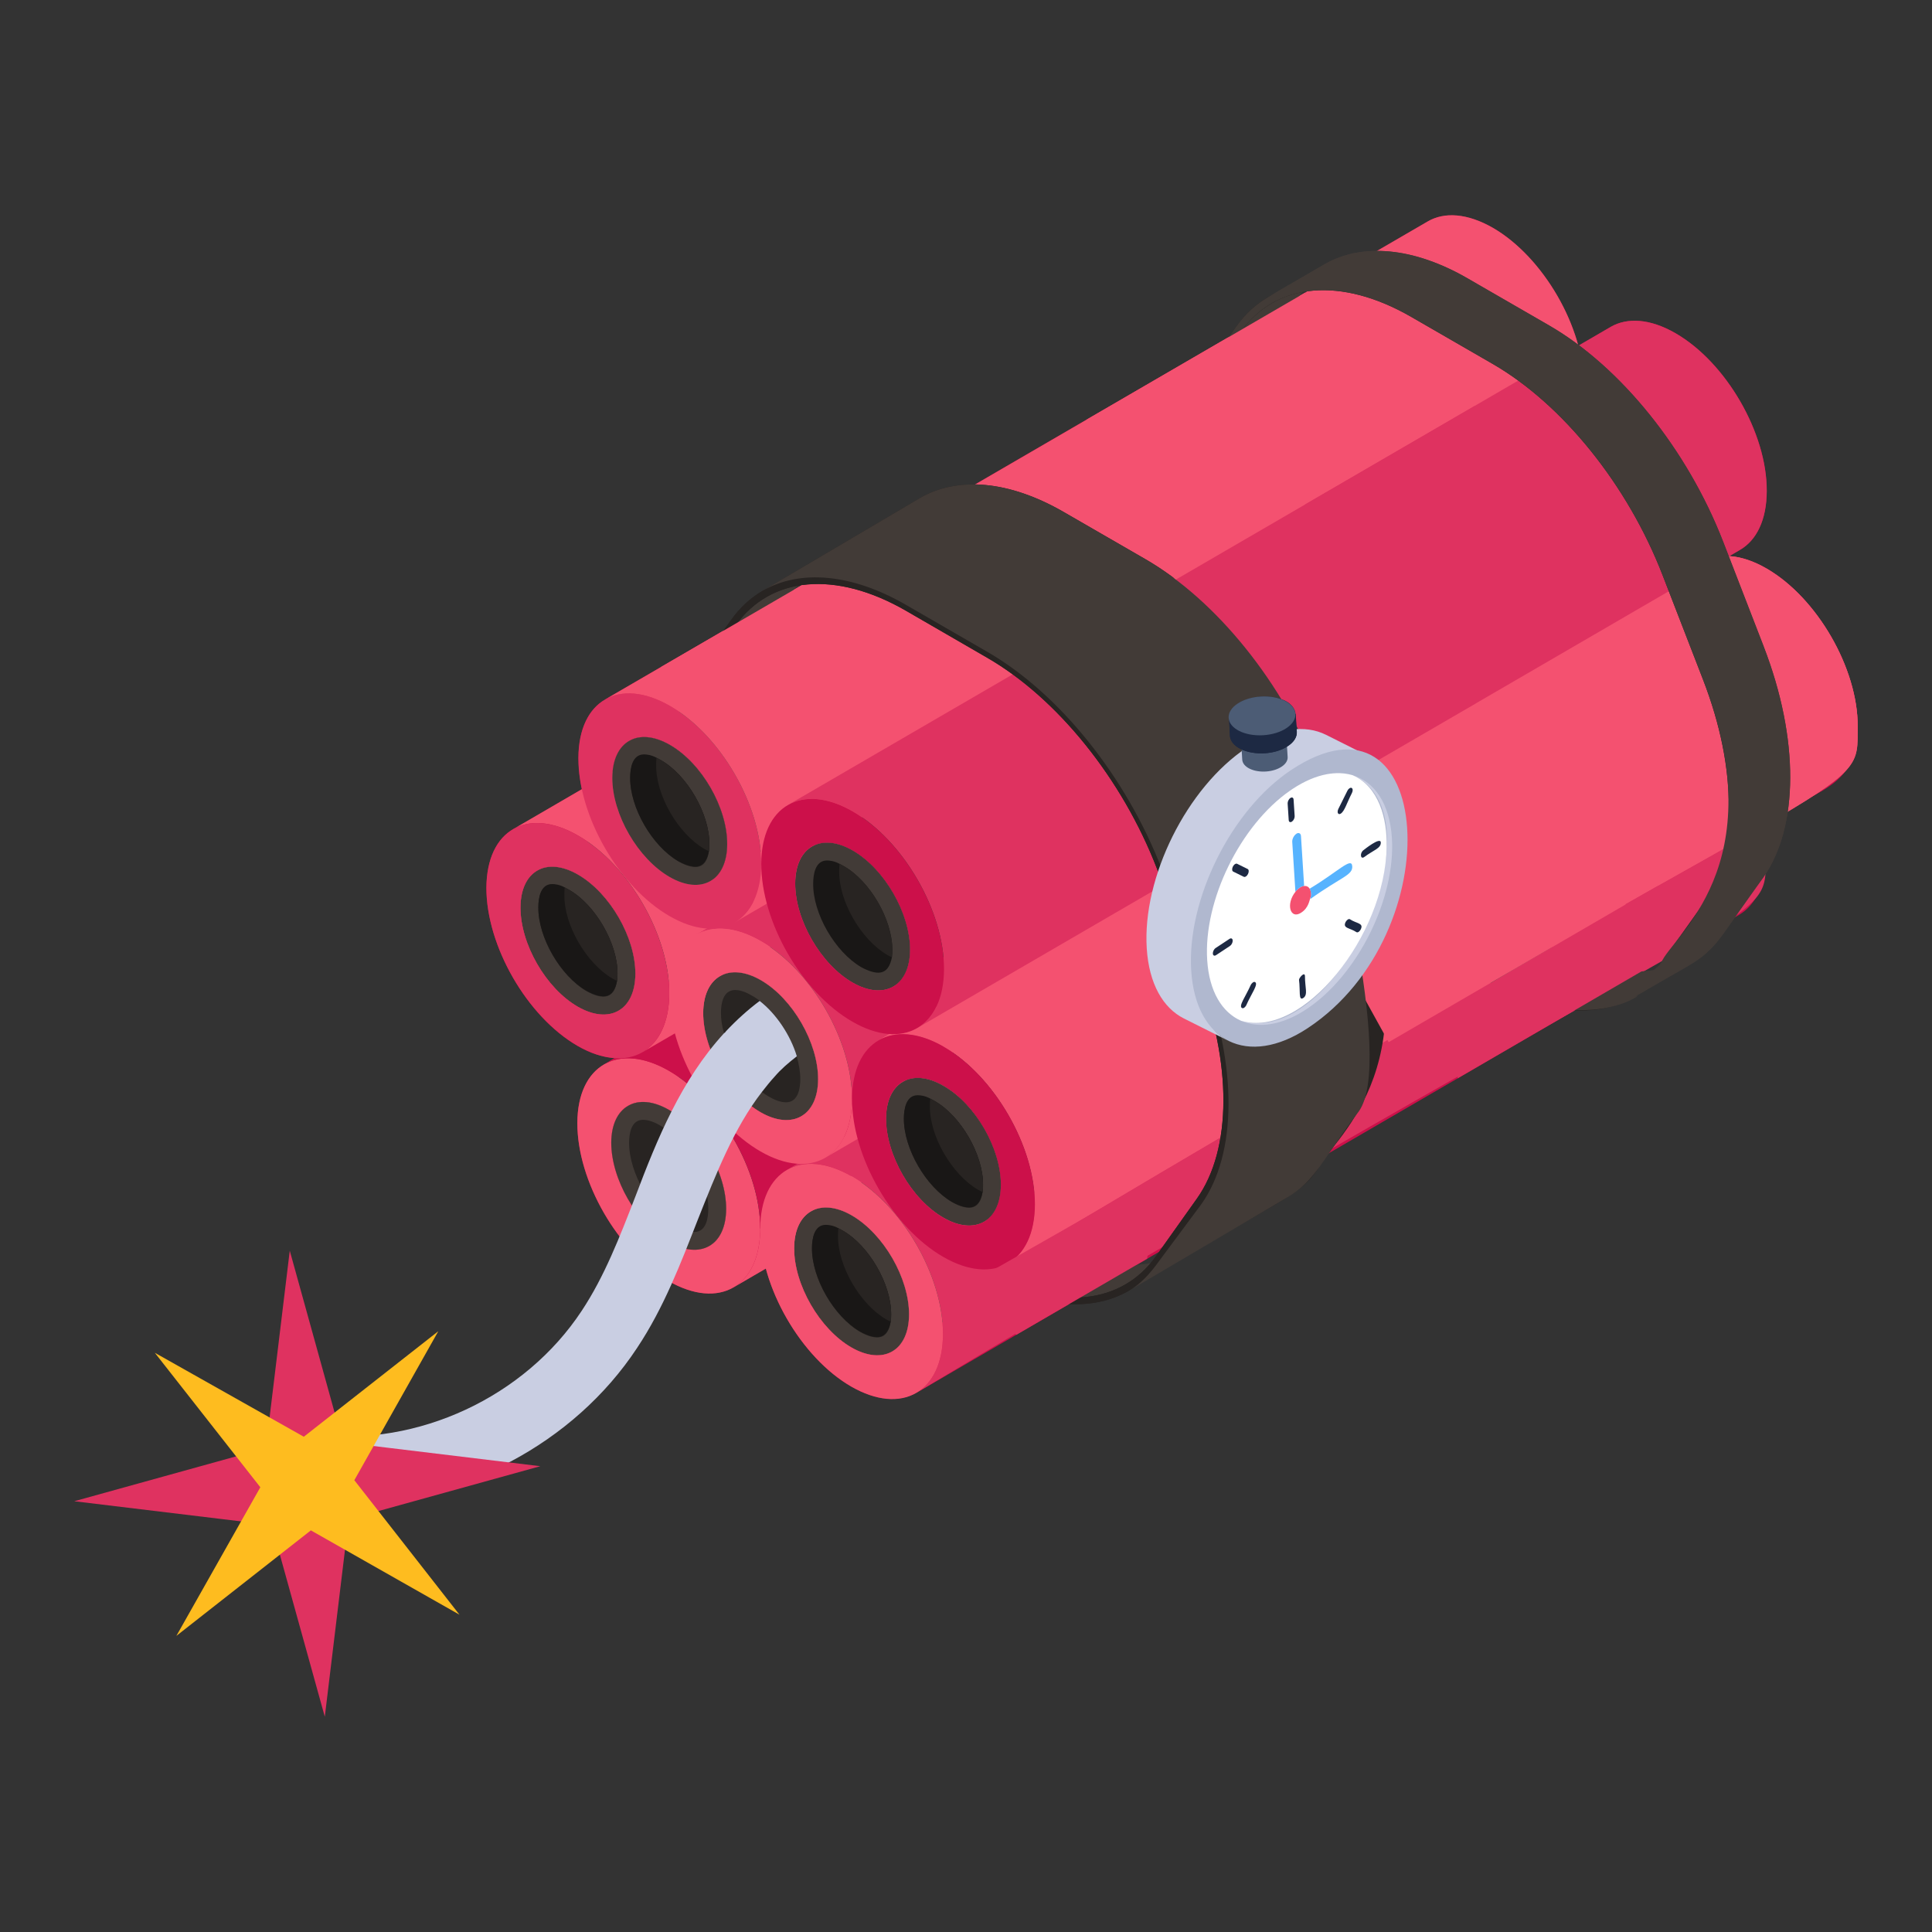 <svg id="Layer_1" enable-background="new 0 0 52 52" height="512" viewBox="0 0 52 52" width="512" xmlns="http://www.w3.org/2000/svg"><rect x="0" y="0" width="52" height="52" fill="#333333" stroke="none"/><g id="_x37_7"><g><g><g><g><g><g><g><g><g><g><path d="m50.001 19.551c0 1.769-1.255 1.693-2.57 2.66.06.28.09.56.09.83 0 .77-.27 1.32-.71 1.58l-22.15 12.87c.05-.03.09-.06.14-.1-.46.36-1.13.36-1.89-.07-1.06-.61-1.95-1.9-2.3-3.18l-.87.51c.05-.03.09-.06.14-.1-.45.36-1.13.36-1.89-.07-1.36-.79-2.46-2.69-2.45-4.26 0-.81.31-1.37.79-1.61.07-.05.14-.09.22-.14-.31-.01-.65-.11-1.01-.32-1.36-.79-2.45-2.69-2.45-4.26.01-.79.29-1.34.75-1.59.02-.01.04-.02.06-.03.57-.33 1.16-.68 1.76-1.03-.06-.29-.09-.57-.09-.84 0-.81.3-1.37.78-1.6-.03.01-.05.02-.07.03 6.65-3.87 15.5-9.01 22.15-12.87.44-.26 1.06-.22 1.75.17 1.06.62 1.96 1.9 2.3 3.18l.87-.51c.45-.26 1.06-.23 1.75.17 1.36.79 2.46 2.68 2.45 4.24 0 .78-.27 1.33-.72 1.59l-.29.17c.3.01.65.12 1.01.33 1.36.79 2.45 2.69 2.45 4.25z" fill="#cc104a"/></g></g></g><g enable-background="new"><g><g><path d="m40.14 20.556c.43.248.818.272 1.098.109l-22.145 12.869c-.28.163-.668.139-1.098-.109 6.644-3.861 15.502-9.009 22.145-12.869z" fill="#f45170"/></g></g><g><g><path d="m38.598 17.884c-.003.984.686 2.177 1.543 2.672-6.52 3.789-13.039 7.577-19.559 11.366l-2.587 1.503c-.856-.494-1.545-1.688-1.543-2.672.001-.486.173-.828.45-.989l22.145-12.869c-.277.161-.449.503-.45.989z" fill="#f45170"/></g></g><g><g><path d="m16.903 29.764 22.145-12.869c.281-.163.671-.14 1.103.109l-22.145 12.869c-.431-.249-.821-.272-1.103-.109z" fill="#423b37"/></g></g><g><g><path d="m37.693 14.224c.431.249.821.272 1.102.109l-22.145 12.869c-.281.163-.671.14-1.102-.109 6.644-3.861 15.502-9.009 22.145-12.869z" fill="#f45170"/></g></g><g><g><path d="m36.154 11.554c-.003.984.683 2.175 1.539 2.67-6.52 3.789-13.039 7.577-19.559 11.366l-2.587 1.503c-.856-.494-1.542-1.686-1.539-2.67.001-.487.173-.83.45-.992l22.145-12.869c-.277.161-.449.504-.45.992z" fill="#f45170"/></g></g><g><g><path d="m41.239 20.664-22.145 12.869c.278-.161.449-.506.451-.996.003-.98-.683-2.171-1.539-2.666l22.145-12.869c.856.494 1.542 1.686 1.539 2.666-.001.49-.173.834-.451.996z" fill="#423b37"/></g></g><g><g><path d="m42.607 20.198c-.002.778-.276 1.326-.719 1.583l-22.145 12.869c.443-.257.717-.805.719-1.583 7.382-4.29 14.763-8.58 22.145-12.869z" fill="#f45170"/></g></g><g><g><path d="m18.008 28.823c1.361.786 2.457 2.685 2.453 4.245-.004 1.564-1.108 2.197-2.469 1.411-1.361-.786-2.457-2.689-2.453-4.253.004-1.56 1.108-2.189 2.469-1.403zm-.013 4.602c.856.494 1.546.097 1.549-.887.003-.98-.683-2.171-1.539-2.666-.856-.494-1.55-.099-1.553.881-.003.984.686 2.177 1.543 2.672z" fill="#f45170"/></g></g><g><g><path d="m18.005 29.873c.856.494 1.542 1.686 1.539 2.666-.003.984-.693 1.381-1.549.887-.856-.494-1.545-1.688-1.543-2.672.003-.98.696-1.375 1.553-.881z" fill="#423b37"/></g></g><g><path d="m40.153 15.953h0c-.685-.396-1.306-.433-1.753-.173-6.644 3.861-15.502 9.009-22.145 12.869.447-.26 1.067-.223 1.753.173l11.073-6.435-11.073 6.435c1.361.786 2.457 2.685 2.453 4.245 7.382-4.29 14.763-8.579 22.145-12.869.004-1.56-1.092-3.459-2.453-4.245z" fill="#cc104a"/></g><g><g><path d="m14.459 23.432 22.145-12.869c.28-.163.669-.14 1.099.109l-22.145 12.869c-.43-.248-.819-.272-1.099-.109z" fill="#423b37"/></g></g><g><g><path d="m38.795 14.333-22.145 12.869c.278-.161.45-.505.451-.994.003-.98-.686-2.173-1.543-2.668l22.145-12.869c.856.494 1.545 1.688 1.543 2.668-.001.489-.173.832-.451.994z" fill="#423b37"/></g></g><g><g><path d="m15.558 23.541c.856.494 1.545 1.688 1.543 2.668-.003.984-.696 1.379-1.553.885-.856-.494-1.542-1.686-1.539-2.67.003-.98.693-1.377 1.549-.883z" fill="#423b37"/></g></g><g><g><path d="m45.059 23.395c-6.52 3.789-13.039 7.577-19.559 11.366l-2.587 1.503c-.853-.492-1.542-1.686-1.539-2.67.001-.487.173-.829.45-.99l22.145-12.869c-1.007.585-.229 2.899 1.088 3.66z" fill="#f45170"/></g></g><g><g><path d="m45.059 23.395c.431.249.821.272 1.102.109l-22.145 12.869c-.281.163-.671.14-1.102-.109 6.644-3.861 15.502-9.009 22.145-12.869z" fill="#f45170"/></g></g><g><g><path d="m18.014 26.736c-.002.778-.276 1.326-.719 1.583l22.145-12.869c.443-.257.717-.805.719-1.583-7.382 4.29-14.763 8.58-22.145 12.869z" fill="#f45170"/></g><g><path d="m37.706 9.622c-.685-.396-1.306-.433-1.753-.173-6.644 3.861-15.502 9.009-22.145 12.869.447-.26 1.067-.223 1.753.173 1.361.786 2.457 2.685 2.453 4.245 7.382-4.29 14.763-8.579 22.145-12.869.004-1.56-1.092-3.459-2.453-4.245z" fill="#f45170"/></g></g><g><g><path d="m15.561 22.491c1.361.786 2.457 2.685 2.453 4.245-.004 1.564-1.108 2.197-2.469 1.411s-2.457-2.689-2.453-4.253c.004-1.56 1.108-2.189 2.469-1.403zm-.013 4.602c.856.494 1.55.099 1.553-.885.003-.98-.686-2.173-1.543-2.668-.856-.494-1.546-.097-1.549.883-.003.984.683 2.175 1.539 2.67z" fill="#df3260"/></g></g><g><g><path d="m21.825 32.605c23.576-13.444 22.042-13.456 23.244-12.762l-22.145 12.869c-.429-.248-.818-.271-1.099-.108z" fill="#423b37"/></g></g><g><g><path d="m41.073 14.394c-.003.984.686 2.177 1.543 2.672-6.52 3.789-13.039 7.577-19.559 11.366l-2.587 1.503c-.856-.494-1.545-1.688-1.543-2.672.001-.486.173-.828.45-.989l22.145-12.869c-.277.161-.449.503-.45.989z" fill="#f45170"/></g></g><g><g><path d="m42.615 17.066c.429.247.817.271 1.098.108l-22.145 12.869c-.281.163-.669.14-1.098-.108 6.644-3.861 15.502-9.009 22.145-12.869z" fill="#f45170"/></g></g><g><g><path d="m46.161 23.504-22.145 12.869c.278-.161.45-.505.451-.994.003-.98-.686-2.173-1.543-2.668l22.145-12.869c.856.494 1.545 1.688 1.543 2.668-.001.489-.173.832-.451.994z" fill="#423b37"/></g></g><g><g><path d="m22.924 32.712c.856.494 1.545 1.688 1.543 2.668-.003.984-.696 1.379-1.553.885-.853-.492-1.542-1.686-1.539-2.67.003-.98.696-1.375 1.549-.883z" fill="#423b37"/></g></g><g><g><path d="m19.378 26.274 22.145-12.869c.281-.163.671-.14 1.103.109l-22.145 12.869c-.431-.249-.821-.272-1.103-.109z" fill="#423b37"/></g></g><g><g><path d="m40.168 10.734c.43.248.819.272 1.099.109l-22.145 12.869c-.28.163-.669.14-1.099-.109 6.644-3.861 15.502-9.009 22.145-12.869z" fill="#f45170"/></g></g><g><g><path d="m38.626 8.066c-.003.98.686 2.173 1.543 2.668-6.52 3.789-13.039 7.577-19.559 11.366l-2.587 1.503c-.856-.494-1.545-1.688-1.543-2.668.001-.489.173-.832.451-.994l22.145-12.869c-.278.161-.45.505-.451.994z" fill="#f45170"/></g></g><g><path d="m45.072 18.793c-.685-.395-1.303-.432-1.749-.173l-22.145 12.869c.446-.259 1.065-.222 1.749.173 1.361.786 2.457 2.685 2.453 4.245-.002.778-.276 1.326-.719 1.583 23.339-13.96 22.858-12.385 22.864-14.452.004-1.56-1.092-3.459-2.453-4.245z" fill="#df3260"/></g><g><g><path d="m22.927 31.663c1.361.786 2.457 2.685 2.453 4.245-.004 1.564-1.108 2.197-2.469 1.411-1.361-.786-2.454-2.687-2.449-4.251.004-1.56 1.104-2.191 2.465-1.405zm-.013 4.602c.856.494 1.55.099 1.553-.885.003-.98-.686-2.173-1.543-2.668-.853-.492-1.546-.097-1.549.883-.003.984.686 2.177 1.539 2.67z" fill="#f45170"/></g></g><g><g><path d="m43.713 17.173-22.145 12.869c.278-.161.45-.505.451-.994.003-.98-.686-2.173-1.539-2.666l22.145-12.869c.853.492 1.542 1.686 1.539 2.666-.001.489-.174.833-.451.994z" fill="#423b37"/></g></g><g><g><path d="m20.48 26.383c.853.492 1.542 1.686 1.539 2.666-.003.984-.696 1.379-1.549.887-.856-.494-1.545-1.688-1.543-2.672.003-.98.696-1.375 1.553-.881z" fill="#423b37"/></g></g><g><g><path d="m45.078 16.706c-.002.779-.276 1.328-.719 1.585l-22.145 12.869c.443-.257.717-.806.719-1.585 7.382-4.29 14.763-8.58 22.145-12.869z" fill="#f45170"/></g></g><g><g><path d="m16.931 19.942 22.145-12.869c.281-.163.671-.14 1.102.109l-22.145 12.869c-.431-.249-.821-.272-1.102-.109z" fill="#423b37"/></g></g><g><g><path d="m45.079 16.706c-7.382 4.291-14.764 8.579-22.146 12.87.005-1.561-1.089-3.456-2.448-4.243-.688-.396-1.307-.433-1.753-.173 6.642-3.86 15.502-9.007 22.144-12.87.449-.26 1.068-.22 1.753.173 1.362.787 2.454 2.685 2.451 4.243z" fill="#df3260"/></g></g><g><g><path d="m20.483 25.333c1.361.786 2.454 2.683 2.449 4.243-.004 1.564-1.104 2.199-2.466 1.413-1.361-.786-2.457-2.689-2.453-4.253.004-1.56 1.108-2.189 2.469-1.403zm-.013 4.602c.853.492 1.546.097 1.549-.887.003-.98-.686-2.173-1.539-2.666-.856-.494-1.55-.099-1.553.881-.003.984.686 2.177 1.543 2.672z" fill="#f45170"/></g></g><g><g><path d="m41.267 10.843-22.145 12.869c.277-.161.449-.504.45-.992.003-.984-.683-2.175-1.539-2.67l22.145-12.869c.856.494 1.542 1.686 1.539 2.67-.001.487-.173.83-.45.992z" fill="#423b37"/></g></g><g><g><path d="m42.634 10.376c-.002.778-.276 1.326-.719 1.583l-22.145 12.869c.443-.257.717-.805.719-1.583 7.382-4.29 14.763-8.58 22.145-12.869z" fill="#f45170"/></g></g><g><g><path d="m18.036 19.001c1.361.786 2.457 2.685 2.453 4.245-.004 1.564-1.108 2.197-2.469 1.411-1.361-.786-2.457-2.689-2.453-4.253.004-1.56 1.108-2.189 2.469-1.403zm-.013 4.602c.856.494 1.546.097 1.549-.883.003-.984-.683-2.175-1.539-2.67-.856-.494-1.55-.099-1.553.885-.003.98.686 2.173 1.543 2.668z" fill="#df3260"/></g></g><g><g><path d="m18.033 20.051c.856.494 1.542 1.686 1.539 2.67-.003.98-.693 1.377-1.549.883-.856-.494-1.545-1.688-1.543-2.668.003-.984.696-1.379 1.553-.885z" fill="#423b37"/></g></g><g><g><path d="m47.534 19.905c.43.248.818.272 1.098.109l-22.145 12.869c-.28.163-.668.139-1.098-.109 6.644-3.861 15.502-9.009 22.145-12.869z" fill="#f45170"/></g></g><g><g><path d="m45.995 17.236c-.003.984.683 2.175 1.539 2.67-6.52 3.789-13.039 7.577-19.559 11.366l-2.587 1.503c-.856-.494-1.542-1.686-1.539-2.67.001-.487.173-.83.45-.992l22.145-12.869c-.277.161-.449.504-.45.992z" fill="#f45170"/></g></g><g><path d="m42.633 10.376c-7.382 4.291-14.762 8.579-22.144 12.869.003-1.559-1.092-3.459-2.454-4.243-.685-.396-1.304-.433-1.753-.173 6.645-3.863 15.502-9.009 22.146-12.87.446-.26 1.065-.223 1.753.173 1.359.785 2.456 2.685 2.451 4.243z" fill="#f45170"/></g><g><g><path d="m24.3 29.113 22.145-12.869c.28-.163.669-.14 1.099.109l-22.145 12.869c-.43-.248-.819-.272-1.099-.109z" fill="#423b37"/></g></g><g><g><path d="m43.548 10.908c-.003.98.686 2.173 1.539 2.666-6.52 3.789-13.039 7.577-19.559 11.366l-2.587 1.503c-.853-.492-1.542-1.686-1.539-2.666.001-.489.174-.833.451-.994l22.145-12.869c-.278.161-.45.505-.451.994z" fill="#f45170"/></g></g><g><g><path d="m45.087 13.574c.431.249.821.272 1.103.109l-22.145 12.869c-.281.163-.671.14-1.103-.109 6.644-3.861 15.502-9.009 22.145-12.869z" fill="#f45170"/></g></g><g><g><path d="m48.632 20.014-22.145 12.869c.278-.161.449-.506.451-.996.003-.98-.683-2.171-1.539-2.666l22.145-12.869c.856.494 1.542 1.686 1.539 2.666-.001.49-.173.834-.451.996z" fill="#423b37"/></g></g><g><g><path d="m26.94 31.887c0 .983-.695 1.379-1.547.887-.863-.492-1.547-1.691-1.547-2.674.012-.971.695-1.367 1.547-.875.863.492 1.547 1.679 1.547 2.662z" fill="#423b37"/></g></g><g><g><path d="m21.854 22.783 22.145-12.869c.281-.163.669-.14 1.098.107l-22.145 12.869c-.429-.247-.817-.271-1.098-.107z" fill="#423b37"/></g></g><g><path d="m47.547 15.303c-.685-.396-1.306-.433-1.753-.173l-22.145 12.869c.447-.26 1.067-.223 1.753.173 1.361.786 2.457 2.685 2.453 4.245-.002.778-.276 1.326-.719 1.583 23.339-13.96 22.858-12.385 22.864-14.452.004-1.56-1.092-3.459-2.453-4.245z" fill="#f45170"/></g><g><path d="m47.547 15.303c-.685-.396-1.306-.433-1.753-.173l-22.145 12.869c.447-.26 1.067-.223 1.753.173 1.361.786 2.457 2.685 2.453 4.245-.002.778-.276 1.326-.719 1.583 23.339-13.96 22.858-12.385 22.864-14.452.004-1.56-1.092-3.459-2.453-4.245z" fill="#f45170"/></g><g><g><path d="m25.402 28.173c1.361.786 2.457 2.685 2.453 4.245-.004 1.564-1.108 2.197-2.469 1.411-1.361-.786-2.457-2.689-2.453-4.253.004-1.56 1.108-2.189 2.469-1.403zm-.013 4.602c.856.494 1.546.097 1.549-.887.003-.98-.683-2.171-1.539-2.666-.856-.494-1.546-.097-1.549.883-.003.984.683 2.175 1.539 2.67z" fill="#cc104a"/></g></g><g><g><path d="m46.189 13.682-22.145 12.869c.277-.161.449-.503.45-.989.003-.984-.686-2.177-1.543-2.672l22.145-12.869c.856.494 1.545 1.688 1.543 2.672-.001.486-.173.828-.45.989z" fill="#423b37"/></g></g><g><g><path d="m22.952 22.891c.856.494 1.545 1.688 1.543 2.672-.003.98-.696 1.375-1.553.881-.853-.492-1.542-1.686-1.539-2.666.003-.984.696-1.379 1.549-.887z" fill="#423b37"/></g></g><g><path d="m45.1 8.971c-.685-.395-1.303-.432-1.749-.173l-22.145 12.869c.446-.259 1.065-.222 1.749.173 1.361.786 2.457 2.685 2.453 4.245-.002.778-.276 1.326-.719 1.583l22.145-12.869c.443-.257.717-.805.719-1.583.004-1.56-1.092-3.459-2.453-4.245z" fill="#df3260"/></g><g><g><path d="m22.955 21.841c1.361.786 2.457 2.685 2.453 4.245-.004 1.564-1.108 2.197-2.469 1.411s-2.454-2.687-2.449-4.251c.004-1.56 1.104-2.191 2.465-1.405zm-.013 4.602c.856.494 1.55.099 1.553-.881.003-.984-.686-2.177-1.543-2.672-.853-.492-1.546-.097-1.549.887-.003.98.686 2.173 1.539 2.666z" fill="#cc104a"/></g></g></g></g><g><g enable-background="new"><g><path d="m39.454 24.156c-1.881-1.086-3.632-3.262-4.567-5.677l-1.09-2.813c-.936-2.417-.929-4.744.017-6.073l1.102-1.547c.229-.322.506-.574.82-.757l-1.514.88c-.314.183-.591.435-.82.757l-1.102 1.547c-.946 1.329-.953 3.656-.017 6.073l1.09 2.813c2.009 5.186 5.737 6.148 6.759 6.942 1.426.823 2.779.936 3.763.364l1.514-.88c-2.149 1.249-4.723-1.084-5.954-1.629z" fill="#423b37"/></g><g><g><path d="m45.956 18.277c.961 2.479.954 4.866-.018 6.231l-1.101 1.548c-.972 1.363-2.775 1.518-4.706.404l-2.191-1.265c-1.931-1.115-3.726-3.346-4.687-5.826l-1.09-2.813c-.961-2.48-.954-4.868.018-6.232l1.102-1.547c.971-1.363 2.774-1.518 4.704-.403l2.191 1.265c1.931 1.115 3.727 3.347 4.688 5.827zm-.137 6.081c.945-1.329.952-3.656.017-6.072l-1.09-2.813c-.936-2.415-2.685-4.59-4.567-5.677l-2.191-1.265c-1.881-1.086-3.638-.936-4.585.393l-1.102 1.547c-.946 1.329-.953 3.656-.017 6.073l1.09 2.813c.936 2.415 2.686 4.591 4.567 5.677l2.191 1.265c1.882 1.087 3.638.936 4.585-.395z" fill="#282422"/></g></g><g><g><path d="m47.469 17.397-1.088-2.812c-.961-2.48-2.757-4.712-4.688-5.827l-2.191-1.265c-1.463-.845-2.853-.961-3.863-.374l-1.514.88c.006-.004.013-.006.019-.009-.33.188-.621.45-.861.786l-1.102 1.547c-.971 1.364-.978 3.752-.018 6.232l1.089 2.813c2.037 5.26 5.955 6.372 6.878 7.092 2.694 1.555 4.358.086 3.864.373l1.514-.88c.771-.448.965-1.035 1.942-2.325.971-1.364.978-3.752.018-6.231zm-10.319-9.425c-.155-.061-.309-.115-.46-.159.152.044.305.097.46.159zm.837.4c-.218-.126-.434-.23-.647-.324.214.094.429.198.647.324zm-2.09-.722c-.195-.019-.384-.018-.568-.005.184-.013.373-.013.568.005zm.603.109c-.185-.046-.366-.08-.544-.1.177.02.359.054.544.1zm-1.875.022c-.141.046-.277.104-.407.172.13-.069.266-.126.407-.172zm.548-.118c-.133.016-.263.04-.389.073.126-.033.256-.057.389-.073zm2.767 17.371c-1.881-1.086-3.632-3.262-4.567-5.677l-1.09-2.813c-.936-2.417-.929-4.744.017-6.073l1.102-1.547c.946-1.329 2.704-1.479 4.585-.393l2.191 1.265c1.882 1.087 3.632 3.262 4.567 5.677l1.089 2.813c1.95 5.04-.841 6.913-1.119 7.619-.946 1.33-5.977-.569-6.776-.871zm8.545-1.728c.244-.909.248-2.015.009-3.203.239 1.187.235 2.294-.009 3.203z" fill="#423b37"/></g></g><g><path d="m47.469 17.397-1.088-2.812c-.961-2.48-2.757-4.712-4.688-5.827l-2.191-1.265c-1.463-.845-2.853-.961-3.863-.374l-1.514.88c1.01-.587 2.399-.471 3.863.374l2.191 1.265c1.931 1.115 3.727 3.347 4.688 5.827l1.088 2.812c2.011 5.188-.865 7.088-1.125 7.744-.235.33-.512.624-.835.812 1.263-.79 1.809-.889 2.355-1.656l1.101-1.548c.971-1.364.978-3.752.018-6.231z" fill="#423b37"/></g></g></g><g><g enable-background="new"><g><path d="m19.756 18.415c.114-.34.264-.649.454-.915l1.102-1.547c.229-.322.506-.574.82-.757l-1.514.88c-.314.183-.591.435-.82.757l-.995 1.398c.327.027.645.089.953.186z" fill="#423b37"/></g><g><path d="m28.86 33.726c-.198.396-.44.771-.71 1.121.805.165 1.541.072 2.14-.276l1.514-.88c-.793.461-1.826.476-2.943.034z" fill="#423b37"/></g><g><path d="m35.47 31.465c-.537.771-.844.702-4.95 3.19l-.08.05-.05.03c-1 .58-2.37.48-3.81-.34.03-.04.06-.08.09-.11 1.83 1 3.52.82 4.44-.47l1.1-1.55c.95-1.33.96-3.66.02-6.07l-1.09-2.81c-.93-2.42-2.68-4.59-4.57-5.68l-2.19-1.27c-1.88-1.08-3.64-.93-4.58.4l-.85 1.19c-.06-.02-.13-.04-.19-.05l.92-1.29c.23-.33.52-.59.84-.78l4.24-2.5c1.01-.59 2.4-.47 3.86.37l2.2 1.27c1.93 1.11 3.72 3.35 4.68 5.83l1.09 2.81c1.993 5.148-.837 7.058-1.12 7.78z" fill="#282422"/></g><g><g><path d="m32.35 26.184-1.088-2.812c-.961-2.48-2.757-4.712-4.688-5.827l-2.191-1.265c-1.931-1.115-3.733-.96-4.704.403l-.92 1.291c.064.015.128.03.192.047l.847-1.19c.946-1.329 2.704-1.479 4.585-.393l2.191 1.265c1.882 1.087 3.632 3.262 4.567 5.677l1.09 2.813c.935 2.416.928 4.742-.017 6.072l-1.102 1.547c-.923 1.297-2.616 1.47-4.445.47-.029.037-.058.075-.087.112 1.911 1.081 3.69.918 4.652-.432l1.101-1.548c.972-1.364.978-3.752.018-6.231z" fill="#282422"/></g></g></g></g><g><path d="m44.646 23.828v2.047l-5.411 3.147v-2.023c.867-.556 3.23-1.911 5.411-3.17z" fill="#df3260"/></g><g><path d="m34.018 21.974 3.358 6.076 6.377-3.706-4.061-5.394z" fill="#f45170"/></g><g><path d="m29.254 11.291 2.969 5.415c1.957-1.138.946-.829 2.903-1.967v-6.861c-1.881 1.093-3.865 2.245-5.872 3.412z" fill="#f45170"/></g><g><path d="m31.174 15.875 3.006 6.278 5.511-3.202v-8.025z" fill="#df3260"/></g><g><path d="m44.646 23.828-5.411 3.171" fill="none"/></g><g><path d="m31.202 31.638-.328 2.241-3.519 2.047-1.649-1.162z" fill="#df3260"/></g><g><path d="m22.781 18.01s-.304 1.181-.341 1.205c-.034.024-1.498.69-1.498.69l-3.147-1.955 3.789-2.202z" fill="#f45170"/></g></g><g><g><path d="m18.689 33.158c-.09 0-.242-.026-.454-.148-.708-.409-1.305-1.442-1.303-2.255.001-.23.05-.615.376-.615.091 0 .244.026.456.149.707.408 1.302 1.437 1.3 2.249-.001.232-.05.621-.376.621z" fill="#282422"/></g><g><path d="m16.244 26.826c-.09 0-.243-.026-.456-.148-.707-.408-1.302-1.44-1.3-2.254.001-.23.05-.617.375-.617.09 0 .242.026.454.148.708.409 1.305 1.44 1.303 2.251-.001.231-.05.619-.377.619z" fill="#282422"/></g><g><path d="m23.609 35.998c-.09 0-.243-.026-.456-.148-.707-.408-1.302-1.44-1.3-2.253.001-.23.051-.617.377-.617.09 0 .242.026.453.148.708.409 1.305 1.44 1.303 2.251-.001.231-.05.619-.377.619z" fill="#282422"/></g><g><path d="m21.54 29.045c0 .228-.048.624-.384.624-.084 0-.24-.024-.444-.144-.072-.036-.132-.084-.204-.132-.468-.372-.863-.983-1.019-1.583-.06-.192-.084-.372-.084-.552 0-.228.048-.612.384-.612.084 0 .24.024.456.156.072.036.132.084.204.132.444.348.827.923.995 1.499.06.204.096.42.096.612z" fill="#282422"/></g><g><path d="m18.718 23.336c-.09 0-.242-.026-.454-.148-.709-.409-1.306-1.44-1.303-2.251.001-.231.051-.619.378-.619.09 0 .243.026.456.148.707.408 1.302 1.44 1.299 2.254-.001.23-.05.617-.375.617z" fill="#282422"/></g><g><path d="m26.084 32.506c-.09 0-.241-.025-.451-.147-.709-.404-1.306-1.437-1.306-2.258.003-.223.056-.607.376-.607.089 0 .239.025.45.147.71.404 1.307 1.432 1.307 2.247 0.0.231-.049.619-.376.619z" fill="#282422"/></g><g><path d="m24.017 25.56c0 .06 0 .13-.01.2-.04.21-.13.42-.37.42-.09 0-.24-.03-.46-.15-.7-.41-1.3-1.44-1.29-2.25 0-.23.05-.62.37-.62.07 0 .19.01.34.09.04.02.07.04.11.06.71.4 1.31 1.44 1.31 2.25z" fill="#191716"/></g><g><path d="m24.017 25.56c0 .06 0 .13-.01.2-.04-.01-.08-.03-.13-.06-.7-.41-1.3-1.44-1.29-2.25 0-.06 0-.13.01-.2.04.02.07.04.11.06.71.4 1.31 1.44 1.31 2.25z" fill="#282422"/></g></g></g><g><g><path d="m21.447 28.43c-.22.17-.43.35-.6.55-.12.13-.23.27-.34.41-.75.97-1.23 2.19-1.73 3.45-.45 1.15-.91 2.36-1.63 3.44-1.7 2.58-4.76 4.18-7.84 4.18-.35 0-.68-.02-1.03-.06-.49-.06-.84-.5-.78-1s.51-.85.99-.78c2.77.32 5.64-1.02 7.17-3.34.61-.92 1.02-1.98 1.45-3.09.58-1.53 1.22-3.11 2.38-4.38.03-.02.04-.03.05-.05.28-.3.59-.58.91-.82.44.34.83.92 1 1.49z" fill="#c9cee2"/></g></g></g><g><g><g><path d="m14.543 39.463-5.158 1.429-.643 5.314-1.43-5.158-5.314-.642 5.158-1.43.643-5.314 1.429 5.158z" fill="#df3260"/></g><g><path d="m12.367 43.46-4-2.27-3.62 2.84 2.26-4-2.84-3.62 4.01 2.26 3.62-2.84-2.26 4.01z" fill="#febc1f"/></g></g></g></g><g><g><g><path d="m26.458 31.878c0 .06 0 .13-.01.2-.04.21-.13.42-.37.42-.09 0-.24-.03-.46-.15-.7-.41-1.3-1.44-1.29-2.25 0-.23.05-.62.37-.62.07 0 .19.01.34.09.04.02.07.04.11.06.71.4 1.31 1.44 1.31 2.25z" fill="#191716"/></g><g><path d="m26.458 31.878c0 .06 0 .13-.01.2-.04-.01-.08-.03-.13-.06-.7-.41-1.3-1.44-1.29-2.25 0-.06 0-.13.01-.2.04.02.07.04.11.06.71.4 1.31 1.44 1.31 2.25z" fill="#282422"/></g></g><g><g><path d="m23.985 35.367c0 .06 0 .13-.01.2-.04.21-.13.42-.37.42-.09 0-.24-.03-.46-.15-.7-.41-1.3-1.44-1.29-2.25 0-.23.05-.62.37-.62.07 0 .19.01.34.09.04.02.07.04.11.06.71.4 1.31 1.44 1.31 2.25z" fill="#191716"/></g><g><path d="m23.985 35.367c0 .06 0 .13-.01.2-.04-.01-.08-.03-.13-.06-.7-.41-1.3-1.44-1.29-2.25 0-.06 0-.13.01-.2.04.02.07.04.11.06.71.4 1.31 1.44 1.31 2.25z" fill="#282422"/></g></g><g><g><path d="m19.091 22.705c0 .06 0 .13-.01.2-.04.21-.13.42-.37.42-.09 0-.24-.03-.46-.15-.7-.41-1.3-1.44-1.29-2.25 0-.23.05-.62.37-.62.07 0 .19.01.34.09.04.02.07.04.11.06.71.4 1.31 1.44 1.31 2.25z" fill="#191716"/></g><g><path d="m19.091 22.705c0 .06 0 .13-.01.2-.04-.01-.08-.03-.13-.06-.7-.41-1.3-1.44-1.29-2.25 0-.06 0-.13.01-.2.04.02.07.04.11.06.71.4 1.31 1.44 1.31 2.25z" fill="#282422"/></g></g><g><g><path d="m16.62 26.195c0 .06 0 .13-.01.2-.04.21-.13.42-.37.42-.09 0-.24-.03-.46-.15-.7-.41-1.3-1.44-1.29-2.25 0-.23.05-.62.37-.62.07 0 .19.01.34.09.04.02.07.04.11.06.71.4 1.31 1.44 1.31 2.25z" fill="#191716"/></g><g><path d="m16.62 26.195c0 .06 0 .13-.01.2-.04-.01-.08-.03-.13-.06-.7-.41-1.3-1.44-1.29-2.25 0-.06 0-.13.01-.2.04.02.07.04.11.06.71.4 1.31 1.44 1.31 2.25z" fill="#282422"/></g></g></g></g></g><g><path d="m35.503 20.87c-.961-2.48-2.757-4.712-4.688-5.827l-2.191-1.265c-1.463-.845-2.853-.961-3.863-.374l-4.241 2.501c1.01-.587 2.399-.471 3.863.374l2.191 1.265c1.931 1.115 3.727 3.347 4.688 5.827l1.088 2.812c.961 2.479.954 4.866-.018 6.231l-1.119 1.506c-.235.33-.5.631-.823.819l4.241-2.501c.773-.449.968-1.039 1.942-2.325.971-1.364-.785-7.971-1.071-9.043z" fill="#423b37"/></g><g><g><g><g><g><g><g enable-background="new"><g><path d="m35.695 19.78c-.569-.286-1.328-.194-2.138.343-1.61 1.067-2.815 3.487-2.692 5.405.061.953.439 1.603 1.001 1.885l1.197.6c-.562-.282-.837-.911-.899-1.864-.123-1.918 1.068-4.204 2.678-5.271.81-.537 1.48-.784 2.049-.498z" fill="#c9cee2"/></g><g><g><path d="m34.754 20.723c3.837-2.542 4.332 4.374.447 6.947-1.61 1.067-3.016.376-3.139-1.542-.123-1.918 1.082-4.338 2.692-5.405z" fill="#b0b8cf"/></g></g></g></g><g><g><path d="m36.405 20.865c2.443 1.076-.417 7.378-3.002 6.61.479.211 1.102.123 1.765-.316 1.371-.908 2.4-2.974 2.295-4.607-.059-.921-.467-1.511-1.058-1.686z" fill="#c9cee2"/></g><g><path d="m37.322 22.793c-.039 2.383-2.247 5.179-3.919 4.681-.51-.224-.857-.788-.911-1.631-.104-1.607.892-3.634 2.23-4.563.021-.015.043-.03.065-.044.324-.215.638-.346.931-.399.004-.001.008-.002.012-.002.018-.003.036-.006.053-.008.002-0.0.003-0.0.004-.001.126-.018.248-.021.365-.01.008.001.016.002.024.002.079.009.156.025.229.046.704.31.933 1.162.917 1.928z" fill="#fff"/></g></g><g><g><g><path d="m34.731 21.478c.044-.029.083-.01.086.043l.029.445c.003.053-.03.119-.074.148-.044.029-.083.011-.086-.042l-.029-.445c-.003-.053.03-.12.074-.149z" fill="#1d2943"/></g></g><g><g><path d="m35.123 26.267c-.001.321.088.505-.045.594-.135.089-.076-.199-.115-.487-.003-.053.152-.232.16-.106z" fill="#1d2943"/></g></g><g><g><path d="m33.092 25.27c.044-.029.083-.01.086.043.003.053-.03.119-.074.148l-.374.247c-.044.029-.083.011-.086-.042-.003-.053.03-.12.074-.149z" fill="#1d2943"/></g></g><g><g><path d="m37.164 22.673c.01.162-.203.21-.448.396-.106.07-.119-.121-.012-.191 0 0 .45-.364.46-.205z" fill="#1d2943"/></g></g><g><g><path d="m33.239 23.259c.021-.014.042-.018.058-.01l.284.14c.034.017.038.077.009.135-.014.029-.034.052-.055.065-.02.014-.042.018-.058.01l-.285-.14c-.034-.017-.038-.077-.009-.135.015-.029.035-.052.055-.066z" fill="#1d2943"/></g></g><g><g><path d="m36.331 24.74c.181.122.381.099.293.275-.021.042-.071.096-.113.075-.182-.122-.381-.099-.293-.275.014-.029.071-.096.113-.075z" fill="#1d2943"/></g></g><g><g><path d="m33.778 26.432c.103.051-.096.309-.235.625-.021.042-.071.095-.113.075-.103-.051.096-.309.236-.625.014-.029.071-.096.113-.075z" fill="#1d2943"/></g></g><g><g><path d="m36.321 21.217c.02-.014.042-.018.058-.01.034.017.038.077.009.135-.138.269-.197.488-.299.555-.02.014-.042.018-.058.01-.034-.016-.038-.077-.009-.135l.244-.49c.014-.029.034-.052.055-.065z" fill="#1d2943"/></g></g></g></g><g><g enable-background="new"><g><g><path d="m34.622 19.802.035.574c.005.09-.048.184-.162.259-.229.153-.616.177-.864.053-.125-.062-.19-.15-.196-.241l-.035-.574c.005.091.071.179.196.241.248.123.634.1.864-.053.114-.076.168-.169.162-.259z" fill="#4c5c75"/></g></g></g></g><g><g><g><g><path d="m34.901 19.701c.01.13-.07.27-.24.38-.33.23-.9.26-1.27.08-.18-.09-.28-.22-.29-.36l-.02-.48c-.01-.13.07-.27.24-.38.33-.22.9-.26 1.27-.08.18.09.27.23.28.36v.02z" fill="#1d2943"/></g></g></g><g enable-background="new"><g><g><path d="m34.875 19.219.03.481c.006.133-.071.268-.241.381-.336.226-.905.261-1.27.078-.184-.09-.28-.219-.288-.354l-.028-.479z" fill="#1d2943"/></g></g><g><g><ellipse cx="33.976" cy="19.273" fill="#4c5c75" rx=".9" ry=".522" transform="matrix(.998 -.059 .059 .998 -1.078 2.038)"/></g></g></g></g></g></g><g><g><g><path d="m34.889 22.442c.065-.043.122-.015.127.061l.085 1.343c-.015.002-.031.006-.047.012-.002.001-.004.001-.005.002-.014.005-.014.006-.017.007-.013.006-.013.006-.016.007-.013.006-.013.007-.016.009-.001.001-.002.001-.004.002-.005.003-.01.006-.015.01-.002.001.007-.005-.018.013-.004.003-.008.006-.012.01-.025.021-.048.043-.069.067-.006.007-.007.008-.009.01-.002.003-.004.005-.007.008l-.085-1.343c-.005-.076.044-.174.108-.216z" fill="#57b3fe"/></g></g><g><g><path d="m36.396 23.312c.016.247-.282.281-1.129.885.004-.016.007-.032.01-.048.003-.018.003-.018.003-.022.002-.019.002-.018.002-.021.001-.018.001-.017.001-.02.001-.018 0-.017 0-.02-0-.002 0-.004-0-.006-0-.006-0-.012-.001-.018-.003-.03-.002-.02-.002-.022-.002-.016-.002-.014-.003-.017-.003-.014-.003-.013-.003-.015-.003-.014-.003-.013-.004-.015-.004-.013-.004-.013-.005-.016-.005-.013-.006-.014-.007-.017-0-.001-.001-.001-.001-.002-.003-.006-.006-.013-.009-.018.766-.459 1.13-.862 1.147-.607z" fill="#57b3fe"/></g></g><g><g><path d="m35.282 24.02c0.0.002 0.0.004 0.0.004l.003.043c0.0.004 0.0.008-.001.012l0.0.008c0.0.004 0.0.008-.001.012l0.0.008c-.003.019-.003.021-.003.022 0.0.002 0.0.004-.002.006-.037.1-.053.297-.255.428-.297.199-.425-.234-.15-.568 0 0 .002-.002.002-.004.029-.031.041-.045.074-.071l.002-.002c.004-.002.009-.006.013-.009-0-.002.002-.002.002-.002.006-.004.011-.009.015-.011.006-.004.011-.007.015-.011.002-0.0.004-0.0.004-.002.004-.002.008-.004.011-.007.002-0.0.004-0.0.006-.002.004-0.0.006-.002.009-.005.002-0.0.004-.002.006-.002.002-0.0.006-.002.01-.005.002-0.0.004-0.0.008-.002.002-0.0.004-0.0.004-.002.092-.031.168-.001.206.081 0 0 0 0 0.0.002.002.002.002.004.004.008 0.0.002.002.006.002.008 0.0.002.002.004.002.004 0.0.004.002.008.003.012 0.0.002 0.0.002.002.004 0.0.004 0.0.008.003.012 0.0.002-.001-.002.003.015 0.0.002 0.0.004 0.0.004 0.0.006.003.01.003.014z" fill="#f45170"/></g></g></g></g></g></g></svg>